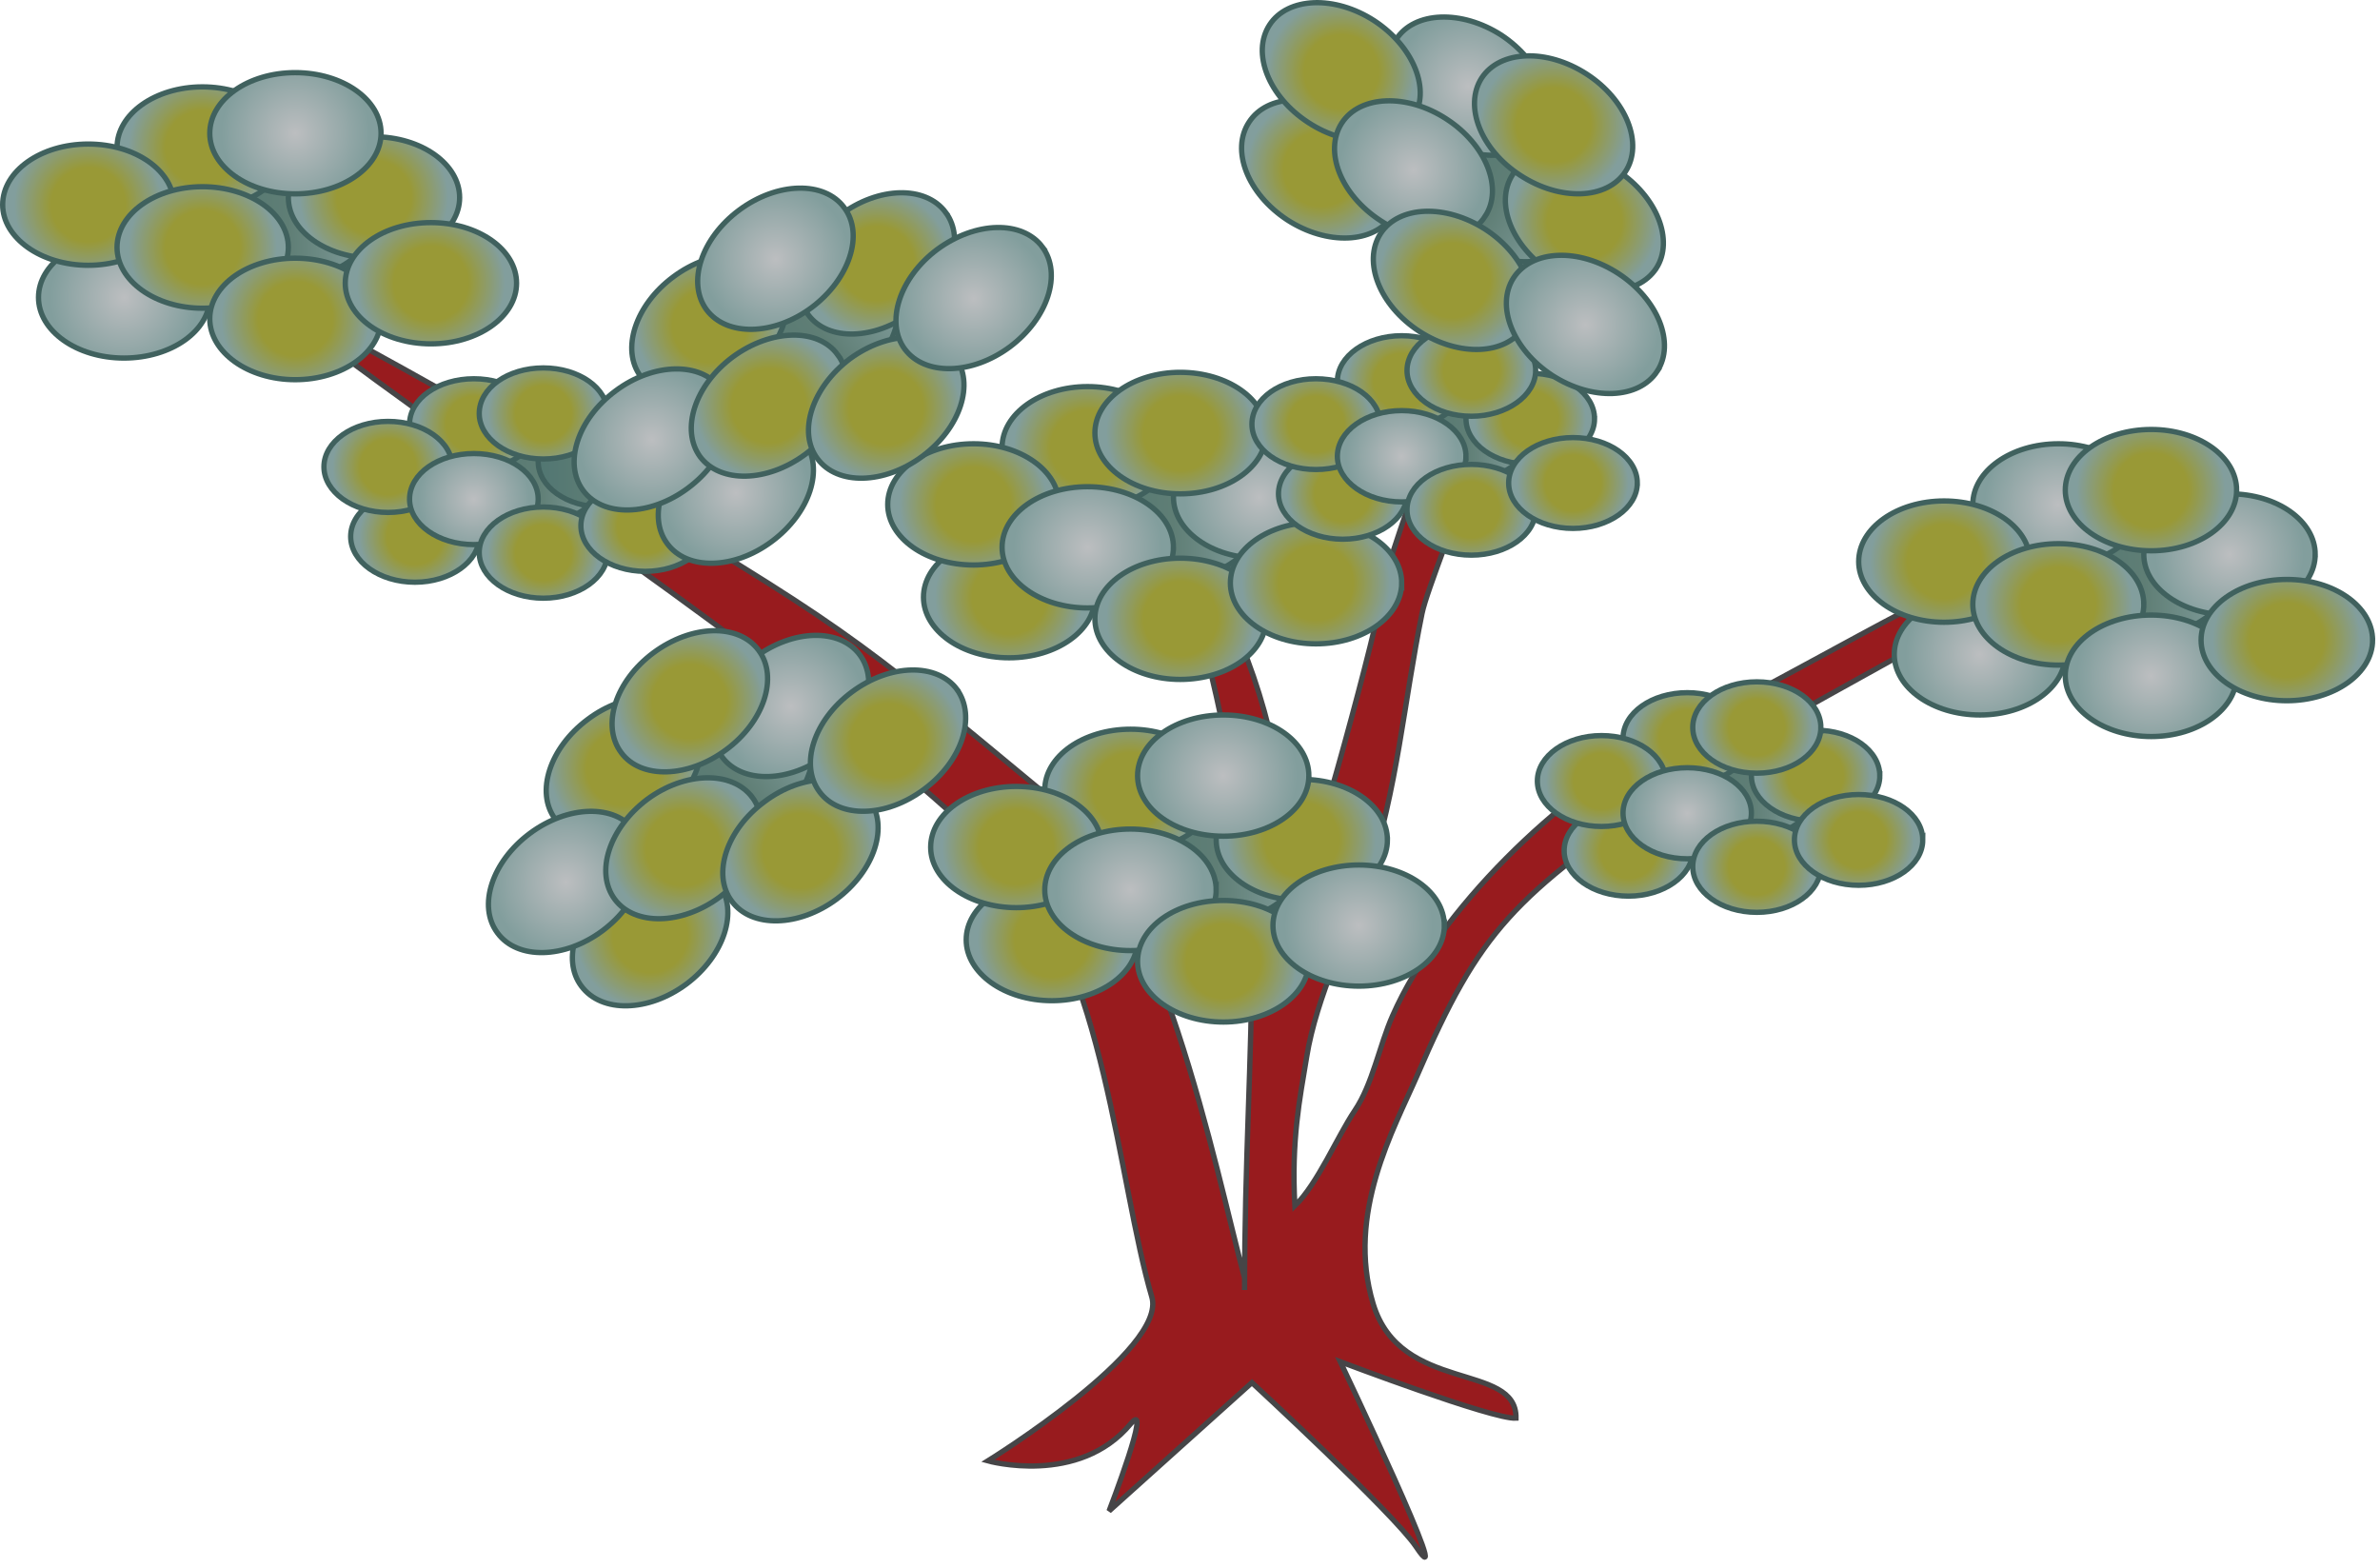 
        <svg xmlns:rdf="http://www.w3.org/1999/02/22-rdf-syntax-ns#" xmlns="http://www.w3.org/2000/svg" xmlns:cc="http://creativecommons.org/ns#" xmlns:xlink="http://www.w3.org/1999/xlink" xmlns:dc="http://purl.org/dc/elements/1.1/" x="0px" y="0px" width="501" height="330" viewBox="0 0 501 330" xml:space="preserve">
            <title>Arctostaphylos spp. (Manzanita)</title>
            <desc xmlns:ian_image_library="https://ian.umces.edu/media-library/">
                <ian_image_library:title>Arctostaphylos spp. (Manzanita)</ian_image_library:title>
                <ian_image_library:descr>Illustration of Arctostaphylos spp. (Manzanita)</ian_image_library:descr>
                <ian_image_library:scene>
                    <ian_image_library:contains>manzanita, plant, Plantae, vascular, Magnoliophyta, angiosperm, Magnoliopsida, dicot, Dilleniidae, Ericales, Ericaceae, heath, family, Arctostaphylos, sp. tree, shrub, chaparral, western, North, America, British, Columbia, Mexico</ian_image_library:contains>
                    <ian_image_library:when>2007-10-27</ian_image_library:when>
                </ian_image_library:scene>
            </desc>
            
 <defs></defs>
 <path stroke="#464547" stroke-width="1.118" d="m261.99 269.02c-6.198-23.04-17.508-81.578-41.541-101.57-42.356-35.138-42.356-35.138-96.813-67.884-3.212-1.614-62.735-36.527-65.93-35.457 57.76 43.763 113.62 78.241 154.89 118.58 19.73 19.322 22.843 66.483 29.864 90.313 3.31 11.105-34.506 34.506-34.506 34.506s19.119 5.376 30.061-7.803c4.703-5.675-4.554 18.357-4.554 18.357l30.075-27.029s29.877 27.58 34.526 34.513c9.039 13.531-15.925-38.91-15.925-38.91s32.141 12.192 36.987 11.88c.217-11.88-24.325-5.057-30.068-24.066-5.729-19.01 4.356-36.796 9.257-48.045 13.28-30.795 20.302-37.558 53.258-60.149 27.499-18.751 76.835-41.085 72.287-45.571-7.754-2.338-27.947 11.476-74.863 35.696-20.675 10.65-45.985 35.036-55.847 57.41-2.794 6.314-4.193 14.375-7.973 19.995-3.656 5.418-7.796 15.388-12.601 20.036-.762-13.878 1.026-22.517 2.487-31.358 2.06-12.75 8.836-25.983 12.968-38.122 6.097-18.085 7.53-36.793 11.316-55.229 2.005-9.872 28.049-67.541 13.742-67.999-2.222 5.118-20.872 55.799-21.755 61.797-1.496 9.913-14.26 56.517-18.8 67.989-2.032-22.367-3.928-39.063-13.124-59.836-1.094.404-5.321 2.698-6.267 3.364 8.652 34.316 10.393 55.698 10.393 65.621 0 22.992-1.55 44.585-1.55 71.499" fill="#981B1E"/>
 <linearGradient id="ian_symbols_4e4a48d51f4967242df153a82062213c" y2="121.2" gradientUnits="userSpaceOnUse" x2="469.38" y1="121.2" x1="433.31">
  <stop stop-color="#517672" offset="0"/>
  <stop stop-color="#5F7E75" offset=".5"/>
  <stop stop-color="#829E9D" offset="1"/>
 </linearGradient>
 <path stroke="#40615E" stroke-width="1.118" d="m469.38 121.2c0 7.024-8.068 12.778-18.106 12.778-9.903 0-17.964-5.753-17.964-12.778 0-7.068 8.061-12.76 17.964-12.76 10.05 0 18.11 5.69 18.11 12.76z" fill="url(#ian_symbols_4e4a48d51f4967242df153a82062213c)"/>
 <radialGradient id="ian_symbols_3bcd8b646c9f35441db4ca6e1882ef89" gradientUnits="userSpaceOnUse" cy="116.71" cx="469.32" r="15.625">
  <stop stop-color="#BCBEC0" offset="0"/>
  <stop stop-color="#829E9D" offset="1"/>
 </radialGradient>
 <path stroke="#40615E" stroke-width="1.118" d="m487.36 116.7c0 7.031-8.055 12.767-17.977 12.767-9.978 0-18.106-5.736-18.106-12.767 0-7.075 8.129-12.75 18.106-12.75 9.93 0 17.98 5.68 17.98 12.75z" fill="url(#ian_symbols_3bcd8b646c9f35441db4ca6e1882ef89)"/>
 <radialGradient id="ian_symbols_0bd16bed7b6fad8479bc5904a29833a4" gradientUnits="userSpaceOnUse" cy="106.17" cx="433.28" r="15.599">
  <stop stop-color="#BCBEC0" offset="0"/>
  <stop stop-color="#829E9D" offset="1"/>
 </radialGradient>
 <path stroke="#40615E" stroke-width="1.118" d="m451.28 106.18c0 7.024-8.048 12.75-17.964 12.75-9.983 0-18.031-5.726-18.031-12.75 0-7.028 8.048-12.768 18.031-12.768 9.91-.004 17.96 5.736 17.96 12.768z" fill="url(#ian_symbols_0bd16bed7b6fad8479bc5904a29833a4)"/>
 <radialGradient id="ian_symbols_2f9e6dec9f444f74557785b62b32cc5b" gradientUnits="userSpaceOnUse" cy="137.73" cx="416.75" r="15.608">
  <stop stop-color="#BCBEC0" offset="0"/>
  <stop stop-color="#829E9D" offset="1"/>
 </radialGradient>
 <path stroke="#40615E" stroke-width="1.118" d="m434.76 137.74c0 7.014-8.061 12.76-17.964 12.76-9.983 0-18.045-5.746-18.045-12.76 0-7.075 8.062-12.777 18.045-12.777 9.89 0 17.96 5.7 17.96 12.78z" fill="url(#ian_symbols_2f9e6dec9f444f74557785b62b32cc5b)"/>
 <radialGradient id="ian_symbols_e87b6e4636c76854a1ac1b481398ab90" gradientUnits="userSpaceOnUse" cy="118.21" cx="409.3" r="15.624">
  <stop stop-color="#999936" offset=".5"/>
  <stop stop-color="#829E9D" offset="1"/>
 </radialGradient>
 <path stroke="#40615E" stroke-width="1.118" d="m427.33 118.21c0 6.963-8.122 12.771-18.099 12.771-9.917 0-17.97-5.808-17.97-12.771 0-7.075 8.053-12.761 17.97-12.761 9.98 0 18.1 5.68 18.1 12.76z" fill="url(#ian_symbols_e87b6e4636c76854a1ac1b481398ab90)"/>
 <radialGradient id="ian_symbols_022efdc78d374c64d1d45c156d49dbb3" gradientUnits="userSpaceOnUse" cy="127.23" cx="433.28" r="15.609">
  <stop stop-color="#999936" offset=".5"/>
  <stop stop-color="#829E9D" offset="1"/>
 </radialGradient>
 <path stroke="#40615E" stroke-width="1.118" d="m451.28 127.2c0 7.031-8.048 12.805-17.964 12.805-9.983 0-18.031-5.773-18.031-12.805 0-7.085 8.048-12.76 18.031-12.76 9.91 0 17.96 5.68 17.96 12.76z" fill="url(#ian_symbols_022efdc78d374c64d1d45c156d49dbb3)"/>
 <radialGradient id="ian_symbols_9b03059643c0c684617c3bb4e4876bf4" gradientUnits="userSpaceOnUse" cy="142.26" cx="452.79" r="15.632">
  <stop stop-color="#BCBEC0" offset="0"/>
  <stop stop-color="#829E9D" offset="1"/>
 </radialGradient>
 <path stroke="#40615E" stroke-width="1.118" d="m470.82 142.23c0 7.024-8.054 12.811-17.977 12.811-9.965 0-18.093-5.787-18.093-12.811 0-7.085 8.128-12.761 18.093-12.761 9.93 0 17.98 5.68 17.98 12.76z" fill="url(#ian_symbols_9b03059643c0c684617c3bb4e4876bf4)"/>
 <radialGradient id="ian_symbols_018a4616731e9c2431f14209443dccc0" gradientUnits="userSpaceOnUse" cy="134.74" cx="481.39" r="15.634">
  <stop stop-color="#999936" offset=".5"/>
  <stop stop-color="#829E9D" offset="1"/>
 </radialGradient>
 <path stroke="#40615E" stroke-width="1.118" d="m499.44 134.74c0 7.024-8.108 12.761-18.072 12.761-9.923 0-18.031-5.736-18.031-12.761 0-7.068 8.108-12.771 18.031-12.771 9.97 0 18.07 5.71 18.07 12.77z" fill="url(#ian_symbols_018a4616731e9c2431f14209443dccc0)"/>
 <radialGradient id="ian_symbols_7a8ea4232f6bb494715bf29a45c9f17b" gradientUnits="userSpaceOnUse" cy="103.17" cx="452.79" r="15.625">
  <stop stop-color="#999936" offset=".5"/>
  <stop stop-color="#829E9D" offset="1"/>
 </radialGradient>
 <path stroke="#40615E" stroke-width="1.118" d="m470.82 103.17c0 7.024-8.054 12.771-17.977 12.771-9.965 0-18.093-5.747-18.093-12.771 0-7.072 8.128-12.767 18.093-12.767 9.93.001 17.98 5.697 17.98 12.767z" fill="url(#ian_symbols_7a8ea4232f6bb494715bf29a45c9f17b)"/>
 <linearGradient id="ian_symbols_23d74415bfd0c574d5741ad39b172a3c" y2="46.076" gradientUnits="userSpaceOnUse" x2="78.675" y1="46.076" x1="42.612">
  <stop stop-color="#517672" offset="0"/>
  <stop stop-color="#5F7E75" offset=".5"/>
  <stop stop-color="#829E9D" offset="1"/>
 </linearGradient>
 <path stroke="#40615E" stroke-width="1.118" d="m78.675 46.081c0 7.031-8.057 12.751-17.977 12.751-9.977 0-18.085-5.72-18.085-12.751 0-7.085 8.108-12.76 18.085-12.76 9.92-.001 17.977 5.675 17.977 12.76z" fill="url(#ian_symbols_23d74415bfd0c574d5741ad39b172a3c)"/>
 <radialGradient id="ian_symbols_2eb3eb822403858481ef8be2c69df119" gradientUnits="userSpaceOnUse" cy="41.564" cx="78.726" r="15.628">
  <stop stop-color="#999936" offset=".5"/>
  <stop stop-color="#829E9D" offset="1"/>
 </radialGradient>
 <path stroke="#40615E" stroke-width="1.118" d="m96.754 41.595c0 7.021-8.109 12.753-18.079 12.753-9.92 0-17.977-5.732-17.977-12.753 0-7.096 8.057-12.815 17.977-12.815 9.97 0 18.079 5.72 18.079 12.815z" fill="url(#ian_symbols_2eb3eb822403858481ef8be2c69df119)"/>
 <radialGradient id="ian_symbols_b4235c0bcddf66e4496cc336eb97c55e" gradientUnits="userSpaceOnUse" cy="31.049" cx="42.667" r="15.62">
  <stop stop-color="#999936" offset=".5"/>
  <stop stop-color="#829E9D" offset="1"/>
 </radialGradient>
 <path stroke="#40615E" stroke-width="1.118" d="m60.698 31.051c0 7.03-8.108 12.76-18.085 12.76-9.919 0-17.977-5.73-17.977-12.76 0-7.075 8.057-12.764 17.977-12.764 9.977 0 18.085 5.689 18.085 12.764z" fill="url(#ian_symbols_b4235c0bcddf66e4496cc336eb97c55e)"/>
 <radialGradient id="ian_symbols_24b0fa516893a234c58ab90f017214c9" gradientUnits="userSpaceOnUse" cy="62.615" cx="26.131" r="15.615">
  <stop stop-color="#BCBEC0" offset="0"/>
  <stop stop-color="#829E9D" offset="1"/>
 </radialGradient>
 <path stroke="#40615E" stroke-width="1.118" d="m44.158 62.61c0 7.041-8.104 12.76-18.075 12.76-9.927 0-17.98-5.719-17.98-12.76 0-7.085 8.054-12.75 17.98-12.75 9.971 0 18.075 5.665 18.075 12.75z" fill="url(#ian_symbols_24b0fa516893a234c58ab90f017214c9)"/>
 <radialGradient id="ian_symbols_397f6d923a9953a451a1a8a453743085" gradientUnits="userSpaceOnUse" cy="43.081" cx="18.587" r="15.617">
  <stop stop-color="#999936" offset=".5"/>
  <stop stop-color="#829E9D" offset="1"/>
 </radialGradient>
 <path stroke="#40615E" stroke-width="1.118" d="m36.614 43.09c0 6.967-8.058 12.751-18.028 12.751s-18.027-5.784-18.027-12.751c0-7.085 8.057-12.77 18.027-12.77s18.028 5.685 18.028 12.77z" fill="url(#ian_symbols_397f6d923a9953a451a1a8a453743085)"/>
 <radialGradient id="ian_symbols_5ba01fe9d44539b43d52a1c45241d82b" gradientUnits="userSpaceOnUse" cy="52.09" cx="42.667" r="15.631">
  <stop stop-color="#999936" offset=".5"/>
  <stop stop-color="#829E9D" offset="1"/>
 </radialGradient>
 <path stroke="#40615E" stroke-width="1.118" d="m60.698 52.076c0 7.018-8.108 12.804-18.085 12.804-9.919 0-17.977-5.787-17.977-12.804 0-7.072 8.057-12.774 17.977-12.774 9.977-.001 18.085 5.701 18.085 12.774z" fill="url(#ian_symbols_5ba01fe9d44539b43d52a1c45241d82b)"/>
 <radialGradient id="ian_symbols_c3b00f8fe60a86a459e519e078452692" gradientUnits="userSpaceOnUse" cy="67.136" cx="62.186" r="15.629">
  <stop stop-color="#999936" offset=".5"/>
  <stop stop-color="#829E9D" offset="1"/>
 </radialGradient>
 <path stroke="#40615E" stroke-width="1.118" d="m80.214 67.096c0 7.042-8.105 12.828-18.075 12.828-9.917 0-17.98-5.787-17.98-12.828 0-7.065 8.064-12.747 17.98-12.747 9.97 0 18.075 5.681 18.075 12.747z" fill="url(#ian_symbols_c3b00f8fe60a86a459e519e078452692)"/>
 <radialGradient id="ian_symbols_082e00e9eb7490a4b543a89511434f8a" gradientUnits="userSpaceOnUse" cy="59.618" cx="90.71" r="15.621">
  <stop stop-color="#999936" offset=".5"/>
  <stop stop-color="#829E9D" offset="1"/>
 </radialGradient>
 <path stroke="#40615E" stroke-width="1.118" d="m108.74 59.619c0 7.021-8.057 12.761-18.034 12.761-9.963 0-18.031-5.74-18.031-12.761 0-7.085 8.068-12.763 18.031-12.763 9.974 0 18.034 5.678 18.034 12.763z" fill="url(#ian_symbols_082e00e9eb7490a4b543a89511434f8a)"/>
 <radialGradient id="ian_symbols_db4fc6f012653904793cea4b74cde064" gradientUnits="userSpaceOnUse" cy="28.048" cx="62.186" r="15.617">
  <stop stop-color="#BCBEC0" offset="0"/>
  <stop stop-color="#829E9D" offset="1"/>
 </radialGradient>
 <path stroke="#40615E" stroke-width="1.118" d="m80.214 28.057c0 7.034-8.105 12.75-18.075 12.75-9.917 0-17.98-5.716-17.98-12.75 0-7.093 8.064-12.768 17.98-12.768 9.97 0 18.075 5.675 18.075 12.768z" fill="url(#ian_symbols_db4fc6f012653904793cea4b74cde064)"/>
 <linearGradient id="ian_symbols_3522e9c87c1a8bc47145341590788129" y2="181.29" gradientUnits="userSpaceOnUse" x2="274.03" y1="181.29" x1="237.98">
  <stop stop-color="#517672" offset="0"/>
  <stop stop-color="#5F7E75" offset=".5"/>
  <stop stop-color="#829E9D" offset="1"/>
 </linearGradient>
 <path stroke="#40615E" stroke-width="1.118" d="m274.03 181.28c0 7.042-8.061 12.771-18.024 12.771-9.929 0-18.031-5.729-18.031-12.771 0-7.014 8.102-12.75 18.031-12.75 9.96 0 18.02 5.74 18.02 12.75z" fill="url(#ian_symbols_3522e9c87c1a8bc47145341590788129)"/>
 <radialGradient id="ian_symbols_ec22a03fa7a66e2439c7ba777f361916" gradientUnits="userSpaceOnUse" cy="176.8" cx="274.03" r="15.612">
  <stop stop-color="#999936" offset=".5"/>
  <stop stop-color="#829E9D" offset="1"/>
 </radialGradient>
 <path stroke="#40615E" stroke-width="1.118" d="m292.06 176.8c0 7.035-8.061 12.75-18.024 12.75s-18.024-5.715-18.024-12.75c0-7.082 8.061-12.75 18.024-12.75s18.02 5.67 18.02 12.75z" fill="url(#ian_symbols_ec22a03fa7a66e2439c7ba777f361916)"/>
 <radialGradient id="ian_symbols_e20bf83ab39ab694750283c364ceb112" gradientUnits="userSpaceOnUse" cy="166.28" cx="237.96" r="15.636">
  <stop stop-color="#999936" offset=".5"/>
  <stop stop-color="#829E9D" offset="1"/>
 </radialGradient>
 <path stroke="#40615E" stroke-width="1.118" d="m256.01 166.26c0 7.021-8.074 12.812-18.031 12.812-9.978 0-18.052-5.791-18.052-12.812 0-7.027 8.074-12.764 18.052-12.764 9.95-.01 18.03 5.73 18.03 12.76z" fill="url(#ian_symbols_e20bf83ab39ab694750283c364ceb112)"/>
 <radialGradient id="ian_symbols_1e02266bc20fa884a976dd7c3ed594cb" gradientUnits="userSpaceOnUse" cy="197.85" cx="221.43" r="15.638">
  <stop stop-color="#999936" offset=".5"/>
  <stop stop-color="#829E9D" offset="1"/>
 </radialGradient>
 <path stroke="#40615E" stroke-width="1.118" d="m239.47 197.83c0 7.021-8.074 12.812-18.038 12.812-9.97 0-18.045-5.791-18.045-12.812 0-7.075 8.075-12.771 18.045-12.771 9.98 0 18.05 5.69 18.05 12.77z" fill="url(#ian_symbols_1e02266bc20fa884a976dd7c3ed594cb)"/>
 <radialGradient id="ian_symbols_84c4cf2500c8bfb40d23645248716625" gradientUnits="userSpaceOnUse" cy="178.3" cx="213.94" r="15.618">
  <stop stop-color="#999936" offset=".5"/>
  <stop stop-color="#829E9D" offset="1"/>
 </radialGradient>
 <path stroke="#40615E" stroke-width="1.118" d="m231.97 178.35c0 6.973-8.102 12.709-18.024 12.709-9.963 0-18.038-5.736-18.038-12.709 0-7.137 8.075-12.805 18.038-12.805 9.91 0 18.02 5.67 18.02 12.81z" fill="url(#ian_symbols_84c4cf2500c8bfb40d23645248716625)"/>
 <radialGradient id="ian_symbols_c78f591a2f535b549537efadbd2a3784" gradientUnits="userSpaceOnUse" cy="187.31" cx="237.96" r="15.64">
  <stop stop-color="#BCBEC0" offset="0"/>
  <stop stop-color="#829E9D" offset="1"/>
 </radialGradient>
 <path stroke="#40615E" stroke-width="1.118" d="m256.01 187.33c0 7.015-8.074 12.771-18.031 12.771-9.978 0-18.052-5.757-18.052-12.771 0-7.116 8.074-12.818 18.052-12.818 9.95.01 18.03 5.71 18.03 12.82z" fill="url(#ian_symbols_c78f591a2f535b549537efadbd2a3784)"/>
 <radialGradient id="ian_symbols_7c276ce143b7f334054a34d09af3aeef" gradientUnits="userSpaceOnUse" cy="202.34" cx="257.5" r="15.631">
  <stop stop-color="#999936" offset=".5"/>
  <stop stop-color="#829E9D" offset="1"/>
 </radialGradient>
 <path stroke="#40615E" stroke-width="1.118" d="m275.52 202.37c0 6.967-8.054 12.764-17.977 12.764-10.018 0-18.079-5.797-18.079-12.764 0-7.13 8.061-12.825 18.079-12.825 9.93.01 17.98 5.7 17.98 12.83z" fill="url(#ian_symbols_7c276ce143b7f334054a34d09af3aeef)"/>
 <radialGradient id="ian_symbols_b68c3778433783c479f26d8c07e07724" gradientUnits="userSpaceOnUse" cy="194.83" cx="286.01" r="15.621">
  <stop stop-color="#BCBEC0" offset="0"/>
  <stop stop-color="#829E9D" offset="1"/>
 </radialGradient>
 <path stroke="#40615E" stroke-width="1.118" d="m304.04 194.83c0 7.034-8.061 12.75-17.983 12.75-9.964 0-18.093-5.716-18.093-12.75 0-7.082 8.129-12.757 18.093-12.757 9.92 0 17.98 5.68 17.98 12.76z" fill="url(#ian_symbols_b68c3778433783c479f26d8c07e07724)"/>
 <radialGradient id="ian_symbols_9b25676b4286d8842d132313c8ad8346" gradientUnits="userSpaceOnUse" cy="163.26" cx="257.5" r="15.617">
  <stop stop-color="#BCBEC0" offset="0"/>
  <stop stop-color="#829E9D" offset="1"/>
 </radialGradient>
 <path stroke="#40615E" stroke-width="1.118" d="m275.52 163.3c0 6.994-8.054 12.716-17.977 12.716-10.018 0-18.079-5.723-18.079-12.716 0-7.116 8.061-12.801 18.079-12.801 9.93 0 17.98 5.68 17.98 12.8z" fill="url(#ian_symbols_9b25676b4286d8842d132313c8ad8346)"/>
 <linearGradient id="ian_symbols_f40ef10c7cafbd2405d62e8935ddb8f7" y2="139.52" gradientUnits="userSpaceOnUse" x2="54.347" gradientTransform="matrix(.803 -.596 .596 .803 42.358 72.666)" y1="139.52" x1="18.304">
  <stop stop-color="#517672" offset="0"/>
  <stop stop-color="#5F7E75" offset=".5"/>
  <stop stop-color="#829E9D" offset="1"/>
 </linearGradient>
 <path stroke="#40615E" stroke-width="1.118" d="m169.2 152.26c4.234 5.631 1.183 15.038-6.823 20.964-8.061 5.961-17.868 6.158-22.109.53-4.234-5.75-1.142-15.095 6.857-21.035 8.02-5.94 17.94-6.15 22.07-.46z" fill="url(#ian_symbols_f40ef10c7cafbd2405d62e8935ddb8f7)"/>
 <radialGradient id="ian_symbols_0a3a657033760bc44d5d5220bd466c42" gradientUnits="userSpaceOnUse" cy="135.01" cx="54.364" gradientTransform="matrix(.803 -.596 .596 .803 42.358 72.666)" r="15.621">
  <stop stop-color="#BCBEC0" offset="0"/>
  <stop stop-color="#829E9D" offset="1"/>
 </radialGradient>
 <path stroke="#40615E" stroke-width="1.118" d="m180.99 137.84c4.213 5.682 1.128 15.098-6.831 20.984-8.013 5.987-17.881 6.198-22.116.564-4.173-5.682-1.135-15.088 6.919-21.032 7.95-5.93 17.83-6.19 22.03-.51z" fill="url(#ian_symbols_0a3a657033760bc44d5d5220bd466c42)"/>
 <radialGradient id="ian_symbols_90ac458cb7e22624a9ad3da0d21ee29f" gradientUnits="userSpaceOnUse" cy="124.51" cx="18.322" gradientTransform="matrix(.803 -.596 .596 .803 42.358 72.666)" r="15.601">
  <stop stop-color="#999936" offset=".5"/>
  <stop stop-color="#829E9D" offset="1"/>
 </radialGradient>
 <path stroke="#40615E" stroke-width="1.118" d="m145.74 150.91c4.234 5.682 1.189 15.041-6.823 21.028-7.952 5.94-17.872 6.151-22.055.455-4.19-5.614-1.155-15.02 6.868-20.974 7.96-5.99 17.87-6.15 22.01-.52z" fill="url(#ian_symbols_90ac458cb7e22624a9ad3da0d21ee29f)"/>
 <radialGradient id="ian_symbols_368d597dcc042c24b553b0014dd7df74" gradientUnits="userSpaceOnUse" cy="156.07" cx="1.815" gradientTransform="matrix(.803 -.596 .596 .803 42.358 72.666)" r="15.631">
  <stop stop-color="#999936" offset=".5"/>
  <stop stop-color="#829E9D" offset="1"/>
 </radialGradient>
 <path stroke="#40615E" stroke-width="1.118" d="m151.31 186.03c4.241 5.702 1.142 15.143-6.803 21.097-8.013 5.94-17.886 6.157-22.119.455-4.234-5.613-1.135-15.014 6.868-20.974 8-5.94 17.86-6.18 22.05-.58z" fill="url(#ian_symbols_368d597dcc042c24b553b0014dd7df74)"/>
 <radialGradient id="ian_symbols_1ea64ed3696239c49158b5a5a548cb9a" gradientUnits="userSpaceOnUse" cy="136.52" cx="-5.715" gradientTransform="matrix(.803 -.596 .596 .803 42.358 72.666)" r="15.615">
  <stop stop-color="#BCBEC0" offset="0"/>
  <stop stop-color="#829E9D" offset="1"/>
 </radialGradient>
 <path stroke="#40615E" stroke-width="1.118" d="m133.66 174.94c4.234 5.634 1.121 15.034-6.828 20.975-8 5.953-17.922 6.157-22.105.469-4.255-5.683-1.146-15.041 6.817-20.961 8.05-5.97 17.92-6.23 22.12-.49z" fill="url(#ian_symbols_1ea64ed3696239c49158b5a5a548cb9a)"/>
 <radialGradient id="ian_symbols_5f449cb15f8fcb14e57c959748a8b1f3" gradientUnits="userSpaceOnUse" cy="145.53" cx="18.337" gradientTransform="matrix(.803 -.596 .596 .803 42.358 72.666)" r="15.631">
  <stop stop-color="#999936" offset=".5"/>
  <stop stop-color="#829E9D" offset="1"/>
 </radialGradient>
 <path stroke="#40615E" stroke-width="1.118" d="m158.35 167.81c4.193 5.621 1.134 15.02-6.878 21.035-8 5.88-17.869 6.076-22.055.456-4.231-5.682-1.142-15.034 6.817-21.036 7.95-5.88 17.87-6.08 22.11-.45z" fill="url(#ian_symbols_5f449cb15f8fcb14e57c959748a8b1f3)"/>
 <radialGradient id="ian_symbols_1b8f46a5d51f5a041571b1572e02ab67" gradientUnits="userSpaceOnUse" cy="160.6" cx="37.864" gradientTransform="matrix(.803 -.596 .596 .803 42.358 72.666)" r="15.609">
  <stop stop-color="#999936" offset=".5"/>
  <stop stop-color="#829E9D" offset="1"/>
 </radialGradient>
 <path stroke="#40615E" stroke-width="1.118" d="m182.93 168.17c4.248 5.688 1.203 15.095-6.81 21.083-7.966 5.899-17.882 6.158-22.075.455-4.234-5.627-1.135-15.074 6.891-20.96 7.95-5.99 17.87-6.15 22-.57z" fill="url(#ian_symbols_1b8f46a5d51f5a041571b1572e02ab67)"/>
 <radialGradient id="ian_symbols_8e5ce4019ae811a415bb770b5f605b98" gradientUnits="userSpaceOnUse" cy="153.03" cx="66.451" gradientTransform="matrix(.803 -.596 .596 .803 42.358 72.666)" r="15.62">
  <stop stop-color="#999936" offset=".5"/>
  <stop stop-color="#829E9D" offset="1"/>
 </radialGradient>
 <path stroke="#40615E" stroke-width="1.118" d="m201.44 145.11c4.125 5.703 1.121 15.102-6.926 21.036-7.959 5.954-17.834 6.205-22.007.516-4.241-5.675-1.189-15.088 6.824-21.008 8.01-5.96 17.88-6.17 22.12-.55z" fill="url(#ian_symbols_8e5ce4019ae811a415bb770b5f605b98)"/>
 <radialGradient id="ian_symbols_18ed106d4e00b834e1c071c192debaaf" gradientUnits="userSpaceOnUse" cy="121.49" cx="37.856" gradientTransform="matrix(.803 -.596 .596 .803 42.358 72.666)" r="15.619">
  <stop stop-color="#999936" offset=".5"/>
  <stop stop-color="#829E9D" offset="1"/>
 </radialGradient>
 <path stroke="#40615E" stroke-width="1.118" d="m159.68 136.86c4.248 5.641 1.148 15.099-6.858 20.981-8.013 5.947-17.936 6.212-22.068.564-4.241-5.682-1.183-15.082 6.831-21.022 8.06-5.94 17.86-6.2 22.1-.52z" fill="url(#ian_symbols_18ed106d4e00b834e1c071c192debaaf)"/>
 <linearGradient id="ian_symbols_2af14226c650d6b4511305d17d0d1d43" y2="109.19" gradientUnits="userSpaceOnUse" x2="264.98" y1="109.19" x1="228.94">
  <stop stop-color="#517672" offset="0"/>
  <stop stop-color="#5F7E75" offset=".5"/>
  <stop stop-color="#829E9D" offset="1"/>
 </linearGradient>
 <path stroke="#40615E" stroke-width="1.118" d="m264.98 109.17c0 7.014-8.061 12.801-17.97 12.801-9.977 0-18.079-5.787-18.079-12.801 0-7.034 8.102-12.774 18.079-12.774 9.91.003 17.97 5.744 17.97 12.774z" fill="url(#ian_symbols_2af14226c650d6b4511305d17d0d1d43)"/>
 <radialGradient id="ian_symbols_8ecd8b9cd60f5c14f9e1925503e16769" gradientUnits="userSpaceOnUse" cy="104.7" cx="265.04" r="15.629">
  <stop stop-color="#BCBEC0" offset="0"/>
  <stop stop-color="#829E9D" offset="1"/>
 </radialGradient>
 <path stroke="#40615E" stroke-width="1.118" d="m283.06 104.67c0 7.024-8.048 12.821-18.072 12.821-9.916 0-17.97-5.797-17.97-12.821 0-7.072 8.054-12.771 17.97-12.771 10.02 0 18.07 5.7 18.07 12.771z" fill="url(#ian_symbols_8ecd8b9cd60f5c14f9e1925503e16769)"/>
 <radialGradient id="ian_symbols_1dab8537fea889a4a9d5d46ae9acd41b" gradientUnits="userSpaceOnUse" cy="94.156" cx="228.98" r="15.63">
  <stop stop-color="#999936" offset=".5"/>
  <stop stop-color="#829E9D" offset="1"/>
 </radialGradient>
 <path stroke="#40615E" stroke-width="1.118" d="m247.01 94.183c0 6.984-8.122 12.754-18.079 12.754-9.923 0-17.99-5.771-17.99-12.754 0-7.084 8.067-12.808 17.99-12.808 9.96-.003 18.08 5.72 18.08 12.805z" fill="url(#ian_symbols_1dab8537fea889a4a9d5d46ae9acd41b)"/>
 <radialGradient id="ian_symbols_9f706669e7cc42943d7f21407887b94e" gradientUnits="userSpaceOnUse" cy="125.7" cx="212.44" r="15.626">
  <stop stop-color="#999936" offset=".5"/>
  <stop stop-color="#829E9D" offset="1"/>
 </radialGradient>
 <path stroke="#40615E" stroke-width="1.118" d="m230.48 125.71c0 7.024-8.081 12.753-18.059 12.753-9.957 0-18.024-5.729-18.024-12.753 0-7.092 8.067-12.768 18.024-12.768 9.98 0 18.06 5.67 18.06 12.77z" fill="url(#ian_symbols_9f706669e7cc42943d7f21407887b94e)"/>
 <radialGradient id="ian_symbols_d047aba3a6bd7474c5c42fcc6ad3e6f4" gradientUnits="userSpaceOnUse" cy="106.17" cx="204.9" r="15.619">
  <stop stop-color="#999936" offset=".5"/>
  <stop stop-color="#829E9D" offset="1"/>
 </radialGradient>
 <path stroke="#40615E" stroke-width="1.118" d="m222.93 106.18c0 7.024-8.067 12.75-17.99 12.75-10.004 0-18.072-5.726-18.072-12.75 0-7.028 8.067-12.768 18.072-12.768 9.92-.004 17.99 5.736 17.99 12.768z" fill="url(#ian_symbols_d047aba3a6bd7474c5c42fcc6ad3e6f4)"/>
 <radialGradient id="ian_symbols_edd9b179c287edb4bd14765dc4f6a3a6" gradientUnits="userSpaceOnUse" cy="115.22" cx="228.98" r="15.622">
  <stop stop-color="#BCBEC0" offset="0"/>
  <stop stop-color="#829E9D" offset="1"/>
 </radialGradient>
 <path stroke="#40615E" stroke-width="1.118" d="m247.01 115.2c0 7.034-8.122 12.771-18.079 12.771-9.923 0-17.99-5.736-17.99-12.771 0-7.076 8.067-12.75 17.99-12.75 9.96.01 18.08 5.68 18.08 12.75z" fill="url(#ian_symbols_edd9b179c287edb4bd14765dc4f6a3a6)"/>
 <radialGradient id="ian_symbols_2317544181d0bfa40973510538e7007a" gradientUnits="userSpaceOnUse" cy="130.25" cx="248.51" r="15.616">
  <stop stop-color="#999936" offset=".5"/>
  <stop stop-color="#829E9D" offset="1"/>
 </radialGradient>
 <path stroke="#40615E" stroke-width="1.118" d="m266.53 130.24c0 7.041-8.061 12.777-18.086 12.777-9.902 0-17.963-5.736-17.963-12.777 0-7.062 8.061-12.744 17.963-12.744 10.03-.01 18.09 5.67 18.09 12.74z" fill="url(#ian_symbols_2317544181d0bfa40973510538e7007a)"/>
 <radialGradient id="ian_symbols_44a91191ecaed164f1c682a81beaecf3" gradientUnits="userSpaceOnUse" cy="122.73" cx="277.03" r="15.632">
  <stop stop-color="#999936" offset=".5"/>
  <stop stop-color="#829E9D" offset="1"/>
 </radialGradient>
 <path stroke="#40615E" stroke-width="1.118" d="m295.06 122.72c0 7.018-8.074 12.805-18.058 12.805-9.95 0-18.004-5.787-18.004-12.805 0-7.102 8.054-12.777 18.004-12.777 9.99 0 18.06 5.68 18.06 12.78z" fill="url(#ian_symbols_44a91191ecaed164f1c682a81beaecf3)"/>
 <radialGradient id="ian_symbols_e9c49ef3869f6c140dc68f70227990d4" gradientUnits="userSpaceOnUse" cy="91.164" cx="248.51" r="15.628">
  <stop stop-color="#999936" offset=".5"/>
  <stop stop-color="#829E9D" offset="1"/>
 </radialGradient>
 <path stroke="#40615E" stroke-width="1.118" d="m266.53 91.135c0 7.027-8.061 12.818-18.086 12.818-9.902 0-17.963-5.791-17.963-12.818 0-7.028 8.061-12.761 17.963-12.761 10.03.004 18.09 5.736 18.09 12.764z" fill="url(#ian_symbols_e9c49ef3869f6c140dc68f70227990d4)"/>
 <linearGradient id="ian_symbols_d2ec3f0df2efeb34a12bb5db31a6f396" y2="100.56" gradientUnits="userSpaceOnUse" x2="126.78" y1="100.56" x1="99.757">
  <stop stop-color="#517672" offset="0"/>
  <stop stop-color="#5F7E75" offset=".5"/>
  <stop stop-color="#829E9D" offset="1"/>
 </linearGradient>
 <path stroke="#40615E" stroke-width="1.118" d="m126.78 100.54c0 5.274-6.049 9.61-13.491 9.61-7.493 0-13.528-4.336-13.528-9.61 0-5.329 6.036-9.553 13.528-9.553 7.44-.005 13.49 4.219 13.49 9.553z" fill="url(#ian_symbols_d2ec3f0df2efeb34a12bb5db31a6f396)"/>
 <linearGradient id="ian_symbols_0a068bbc623a0f94d5609c9f3351700d" y2="97.168" gradientUnits="userSpaceOnUse" x2="140.31" y1="97.168" x1="113.29">
  <stop stop-color="#517672" offset="0"/>
  <stop stop-color="#5F7E75" offset=".5"/>
  <stop stop-color="#829E9D" offset="1"/>
 </linearGradient>
 <path stroke="#40615E" stroke-width="1.118" d="m140.31 97.174c0 5.281-6.042 9.545-13.532 9.545s-13.491-4.265-13.491-9.545c0-5.329 6.001-9.556 13.491-9.556s13.53 4.226 13.53 9.555z" fill="url(#ian_symbols_0a068bbc623a0f94d5609c9f3351700d)"/>
 <radialGradient id="ian_symbols_face183031aad4d4154aa950778c7909" gradientUnits="userSpaceOnUse" cy="89.28" cx="99.747" r="11.716">
  <stop stop-color="#999936" offset=".5"/>
  <stop stop-color="#829E9D" offset="1"/>
 </radialGradient>
 <path stroke="#40615E" stroke-width="1.118" d="m113.29 89.28c0 5.271-6.092 9.552-13.528 9.552-7.486 0-13.549-4.282-13.549-9.552 0-5.326 6.063-9.553 13.549-9.553 7.428 0 13.528 4.227 13.528 9.553z" fill="url(#ian_symbols_face183031aad4d4154aa950778c7909)"/>
 <radialGradient id="ian_symbols_ce4c013561dfa6c48dead13a993acae2" gradientUnits="userSpaceOnUse" cy="112.94" cx="87.351" r="11.736">
  <stop stop-color="#999936" offset=".5"/>
  <stop stop-color="#829E9D" offset="1"/>
 </radialGradient>
 <path stroke="#40615E" stroke-width="1.118" d="m100.88 112.94c0 5.271-6.08 9.614-13.525 9.614-7.486 0-13.539-4.343-13.539-9.614 0-5.318 6.053-9.606 13.539-9.606 7.448 0 13.525 4.29 13.525 9.61z" fill="url(#ian_symbols_ce4c013561dfa6c48dead13a993acae2)"/>
 <radialGradient id="ian_symbols_403852b29e4eaea45181aecd6e1bdcaf" gradientUnits="userSpaceOnUse" cy="98.285" cx="81.696" r="11.711">
  <stop stop-color="#999936" offset=".5"/>
  <stop stop-color="#829E9D" offset="1"/>
 </radialGradient>
 <path stroke="#40615E" stroke-width="1.118" d="m95.204 98.265c0 5.257-6.032 9.604-13.525 9.604-7.445 0-13.49-4.347-13.49-9.604 0-5.274 6.045-9.563 13.49-9.563 7.493-.001 13.525 4.288 13.525 9.562z" fill="url(#ian_symbols_403852b29e4eaea45181aecd6e1bdcaf)"/>
 <radialGradient id="ian_symbols_932a1d41aa262424bd96fcbfc811e5f4" gradientUnits="userSpaceOnUse" cy="105.05" cx="99.747" r="11.729">
  <stop stop-color="#BCBEC0" offset="0"/>
  <stop stop-color="#829E9D" offset="1"/>
 </radialGradient>
 <path stroke="#40615E" stroke-width="1.118" d="m113.29 105.07c0 5.274-6.092 9.566-13.528 9.566-7.486 0-13.549-4.292-13.549-9.566 0-5.366 6.063-9.6 13.549-9.6 7.428.001 13.528 4.236 13.528 9.6z" fill="url(#ian_symbols_932a1d41aa262424bd96fcbfc811e5f4)"/>
 <radialGradient id="ian_symbols_ae18466d95d24844fdab350a7c95624a" gradientUnits="userSpaceOnUse" cy="116.32" cx="114.4" r="11.721">
  <stop stop-color="#999936" offset=".5"/>
  <stop stop-color="#829E9D" offset="1"/>
 </radialGradient>
 <path stroke="#40615E" stroke-width="1.118" d="m127.91 116.3c0 5.257-6.049 9.617-13.539 9.617-7.487 0-13.491-4.36-13.491-9.617 0-5.264 6.004-9.58 13.491-9.58 7.49 0 13.54 4.32 13.54 9.58z" fill="url(#ian_symbols_ae18466d95d24844fdab350a7c95624a)"/>
 <radialGradient id="ian_symbols_bdf2f66de7ea0b646162a8d8b4104beb" gradientUnits="userSpaceOnUse" cy="110.69" cx="135.82" r="11.726">
  <stop stop-color="#999936" offset=".5"/>
  <stop stop-color="#829E9D" offset="1"/>
 </radialGradient>
 <path stroke="#40615E" stroke-width="1.118" d="m149.36 110.66c0 5.281-6.097 9.607-13.54 9.607-7.489 0-13.539-4.326-13.539-9.607 0-5.274 6.049-9.545 13.539-9.545 7.44 0 13.54 4.27 13.54 9.54z" fill="url(#ian_symbols_bdf2f66de7ea0b646162a8d8b4104beb)"/>
 <radialGradient id="ian_symbols_6f6d7ea8a672825459d4ca758c5bdce6" gradientUnits="userSpaceOnUse" cy="87.03" cx="114.4" r="11.715">
  <stop stop-color="#999936" offset=".5"/>
  <stop stop-color="#829E9D" offset="1"/>
 </radialGradient>
 <path stroke="#40615E" stroke-width="1.118" d="m127.91 87.04c0 5.229-6.049 9.573-13.539 9.573-7.487 0-13.491-4.343-13.491-9.573 0-5.359 6.004-9.593 13.491-9.593 7.49 0 13.54 4.234 13.54 9.593z" fill="url(#ian_symbols_6f6d7ea8a672825459d4ca758c5bdce6)"/>
 <linearGradient id="ian_symbols_07cc22c01f2aad147dc1471f5bbb276f" y2="166.64" gradientUnits="userSpaceOnUse" x2="382.22" y1="166.64" x1="355.19">
  <stop stop-color="#517672" offset="0"/>
  <stop stop-color="#5F7E75" offset=".5"/>
  <stop stop-color="#829E9D" offset="1"/>
 </linearGradient>
 <path stroke="#40615E" stroke-width="1.118" d="m382.22 166.66c0 5.274-6.063 9.556-13.552 9.556-7.478 0-13.479-4.282-13.479-9.556 0-5.321 6.001-9.604 13.479-9.604 7.49 0 13.55 4.28 13.55 9.6z" fill="url(#ian_symbols_07cc22c01f2aad147dc1471f5bbb276f)"/>
 <radialGradient id="ian_symbols_930cb8bb08f29e34e12b9c3a84c108a8" gradientUnits="userSpaceOnUse" cy="163.29" cx="382.19" r="11.717">
  <stop stop-color="#999936" offset=".5"/>
  <stop stop-color="#829E9D" offset="1"/>
 </radialGradient>
 <path stroke="#40615E" stroke-width="1.118" d="m395.71 163.3c0 5.233-5.995 9.57-13.484 9.57-7.496 0-13.552-4.336-13.552-9.57 0-5.362 6.056-9.597 13.552-9.597 7.48 0 13.48 4.24 13.48 9.6z" fill="url(#ian_symbols_930cb8bb08f29e34e12b9c3a84c108a8)"/>
 <radialGradient id="ian_symbols_1c7cc0f94fa88b14fdeeee878895eccc" gradientUnits="userSpaceOnUse" cy="155.39" cx="355.16" r="11.71">
  <stop stop-color="#999936" offset=".5"/>
  <stop stop-color="#829E9D" offset="1"/>
 </radialGradient>
 <path stroke="#40615E" stroke-width="1.118" d="m368.67 155.41c0 5.274-6.029 9.556-13.479 9.556-7.482 0-13.538-4.282-13.538-9.556 0-5.322 6.056-9.604 13.538-9.604 7.45 0 13.48 4.28 13.48 9.6z" fill="url(#ian_symbols_1c7cc0f94fa88b14fdeeee878895eccc)"/>
 <radialGradient id="ian_symbols_d5152e27bcf871d4490bb0aa705f3841" gradientUnits="userSpaceOnUse" cy="179.04" cx="342.79" r="11.728">
  <stop stop-color="#999936" offset=".5"/>
  <stop stop-color="#829E9D" offset="1"/>
 </radialGradient>
 <path stroke="#40615E" stroke-width="1.118" d="m356.33 179.07c0 5.22-6.089 9.563-13.531 9.563-7.49 0-13.538-4.343-13.538-9.563 0-5.315 6.048-9.61 13.538-9.61 7.44 0 13.53 4.29 13.53 9.61z" fill="url(#ian_symbols_d5152e27bcf871d4490bb0aa705f3841)"/>
 <radialGradient id="ian_symbols_ba1073be5a549564d5ffb46235b4b5ff" gradientUnits="userSpaceOnUse" cy="164.4" cx="337.14" r="11.708">
  <stop stop-color="#999936" offset=".5"/>
  <stop stop-color="#829E9D" offset="1"/>
 </radialGradient>
 <path stroke="#40615E" stroke-width="1.118" d="m350.65 164.4c0 5.268-6.048 9.57-13.531 9.57-7.456 0-13.498-4.302-13.498-9.57 0-5.267 6.042-9.563 13.498-9.563 7.49-.01 13.53 4.29 13.53 9.56z" fill="url(#ian_symbols_ba1073be5a549564d5ffb46235b4b5ff)"/>
 <radialGradient id="ian_symbols_cfde1c8f32de69745592c51196a7190e" gradientUnits="userSpaceOnUse" cy="171.19" cx="355.16" r="11.712">
  <stop stop-color="#BCBEC0" offset="0"/>
  <stop stop-color="#829E9D" offset="1"/>
 </radialGradient>
 <path stroke="#40615E" stroke-width="1.118" d="m368.67 171.15c0 5.274-6.029 9.624-13.479 9.624-7.482 0-13.538-4.35-13.538-9.624 0-5.315 6.056-9.549 13.538-9.549 7.45 0 13.48 4.24 13.48 9.55z" fill="url(#ian_symbols_cfde1c8f32de69745592c51196a7190e)"/>
 <radialGradient id="ian_symbols_f0fa90e1dd2593c469bbe1e1920bc9d8" gradientUnits="userSpaceOnUse" cy="182.46" cx="369.81" r="11.7">
  <stop stop-color="#999936" offset=".5"/>
  <stop stop-color="#829E9D" offset="1"/>
 </radialGradient>
 <path stroke="#40615E" stroke-width="1.118" d="m383.3 182.43c0 5.26-5.987 9.617-13.477 9.617-7.497 0-13.492-4.356-13.492-9.617 0-5.315 5.995-9.563 13.492-9.563 7.49 0 13.48 4.25 13.48 9.56z" fill="url(#ian_symbols_f0fa90e1dd2593c469bbe1e1920bc9d8)"/>
 <radialGradient id="ian_symbols_3d365f49f673dd84e983f5f4694eccd6" gradientUnits="userSpaceOnUse" cy="176.79" cx="391.24" r="11.699">
  <stop stop-color="#999936" offset=".5"/>
  <stop stop-color="#829E9D" offset="1"/>
 </radialGradient>
 <path stroke="#40615E" stroke-width="1.118" d="m404.75 176.8c0 5.274-6.049 9.549-13.483 9.549-7.497 0-13.533-4.275-13.533-9.549 0-5.322 6.036-9.556 13.533-9.556 7.43 0 13.48 4.24 13.48 9.56z" fill="url(#ian_symbols_3d365f49f673dd84e983f5f4694eccd6)"/>
 <radialGradient id="ian_symbols_815d8a4d33bb0444b99da976a6dad563" gradientUnits="userSpaceOnUse" cy="153.13" cx="369.81" r="11.711">
  <stop stop-color="#999936" offset=".5"/>
  <stop stop-color="#829E9D" offset="1"/>
 </radialGradient>
 <path stroke="#40615E" stroke-width="1.118" d="m383.3 153.13c0 5.274-5.987 9.624-13.477 9.624-7.497 0-13.492-4.35-13.492-9.624 0-5.315 5.995-9.607 13.492-9.607 7.49 0 13.48 4.29 13.48 9.61z" fill="url(#ian_symbols_815d8a4d33bb0444b99da976a6dad563)"/>
 <linearGradient id="ian_symbols_810a888529c4e734b967568d81a52ca7" y2="91.522" gradientUnits="userSpaceOnUse" x2="322.14" y1="91.522" x1="295.07">
  <stop stop-color="#517672" offset="0"/>
  <stop stop-color="#5F7E75" offset=".5"/>
  <stop stop-color="#829E9D" offset="1"/>
 </linearGradient>
 <path stroke="#40615E" stroke-width="1.118" d="m322.14 91.549c0 5.261-6.109 9.566-13.545 9.566-7.429 0-13.525-4.306-13.525-9.566 0-5.314 6.097-9.62 13.525-9.62 7.43-.005 13.54 4.301 13.54 9.615z" fill="url(#ian_symbols_810a888529c4e734b967568d81a52ca7)"/>
 <radialGradient id="ian_symbols_fdd9ff0d107a1ef409d034b51a0b5dcf" gradientUnits="userSpaceOnUse" cy="88.162" cx="322.13" r="11.73">
  <stop stop-color="#999936" offset=".5"/>
  <stop stop-color="#829E9D" offset="1"/>
 </radialGradient>
 <path stroke="#40615E" stroke-width="1.118" d="m335.66 88.131c0 5.277-6.089 9.621-13.525 9.621-7.496 0-13.545-4.343-13.545-9.621 0-5.315 6.049-9.559 13.545-9.559 7.43 0 13.52 4.243 13.52 9.559z" fill="url(#ian_symbols_fdd9ff0d107a1ef409d034b51a0b5dcf)"/>
 <radialGradient id="ian_symbols_3f75ec658ffe1754b57b384e3277fcb6" gradientUnits="userSpaceOnUse" cy="80.25" cx="295.06" r="11.727">
  <stop stop-color="#999936" offset=".5"/>
  <stop stop-color="#829E9D" offset="1"/>
 </radialGradient>
 <path stroke="#40615E" stroke-width="1.118" d="m308.59 80.271c0 5.234-6.097 9.563-13.525 9.563-7.455 0-13.545-4.329-13.545-9.563 0-5.314 6.09-9.604 13.545-9.604 7.43 0 13.53 4.289 13.53 9.604z" fill="url(#ian_symbols_3f75ec658ffe1754b57b384e3277fcb6)"/>
 <radialGradient id="ian_symbols_6bf574a07c0e9284b5a53ded1f25141d" gradientUnits="userSpaceOnUse" cy="103.92" cx="282.66" r="11.724">
  <stop stop-color="#999936" offset=".5"/>
  <stop stop-color="#829E9D" offset="1"/>
 </radialGradient>
 <path stroke="#40615E" stroke-width="1.118" d="m296.19 103.95c0 5.22-6.076 9.553-13.539 9.553-7.429 0-13.525-4.333-13.525-9.553 0-5.332 6.097-9.61 13.525-9.61 7.47.003 13.55 4.281 13.55 9.61z" fill="url(#ian_symbols_6bf574a07c0e9284b5a53ded1f25141d)"/>
 <radialGradient id="ian_symbols_c5b757844fc3b2d4893448993277451c" gradientUnits="userSpaceOnUse" cy="89.28" cx="277.06" r="11.704">
  <stop stop-color="#999936" offset=".5"/>
  <stop stop-color="#829E9D" offset="1"/>
 </radialGradient>
 <path stroke="#40615E" stroke-width="1.118" d="m290.57 89.28c0 5.271-6.049 9.552-13.565 9.552-7.49 0-13.471-4.282-13.471-9.552 0-5.326 5.98-9.553 13.471-9.553 7.52 0 13.57 4.227 13.57 9.553z" fill="url(#ian_symbols_c5b757844fc3b2d4893448993277451c)"/>
 <radialGradient id="ian_symbols_493b5afe6cb78ff4b11a4d567be86a94" gradientUnits="userSpaceOnUse" cy="96.042" cx="295.06" r="11.738">
  <stop stop-color="#BCBEC0" offset="0"/>
  <stop stop-color="#829E9D" offset="1"/>
 </radialGradient>
 <path stroke="#40615E" stroke-width="1.118" d="m308.59 96.049c0 5.257-6.097 9.604-13.525 9.604-7.455 0-13.545-4.346-13.545-9.604 0-5.329 6.09-9.617 13.545-9.617 7.43.003 13.53 4.291 13.53 9.62z" fill="url(#ian_symbols_493b5afe6cb78ff4b11a4d567be86a94)"/>
 <radialGradient id="ian_symbols_078806ab4b4b1e14e9ebc683eda5e1bd" gradientUnits="userSpaceOnUse" cy="107.3" cx="309.73" r="11.716">
  <stop stop-color="#999936" offset=".5"/>
  <stop stop-color="#829E9D" offset="1"/>
 </radialGradient>
 <path stroke="#40615E" stroke-width="1.118" d="m323.26 107.31c0 5.281-6.097 9.546-13.532 9.546-7.496 0-13.545-4.265-13.545-9.546 0-5.335 6.049-9.556 13.545-9.556 7.45-.003 13.54 4.216 13.54 9.556z" fill="url(#ian_symbols_078806ab4b4b1e14e9ebc683eda5e1bd)"/>
 <radialGradient id="ian_symbols_9a379de357aecee4c547131d4d8aa2bc" gradientUnits="userSpaceOnUse" cy="101.67" cx="331.12" r="11.722">
  <stop stop-color="#999936" offset=".5"/>
  <stop stop-color="#829E9D" offset="1"/>
 </radialGradient>
 <path stroke="#40615E" stroke-width="1.118" d="m344.66 101.68c0 5.257-6.104 9.549-13.538 9.549-7.443 0-13.546-4.292-13.546-9.549 0-5.325 6.103-9.573 13.546-9.573 7.44 0 13.54 4.247 13.54 9.573z" fill="url(#ian_symbols_9a379de357aecee4c547131d4d8aa2bc)"/>
 <radialGradient id="ian_symbols_e372b8636bc1ac8405a278da036346be" gradientUnits="userSpaceOnUse" cy="78.006" cx="309.73" r="11.741">
  <stop stop-color="#999936" offset=".5"/>
  <stop stop-color="#829E9D" offset="1"/>
 </radialGradient>
 <path stroke="#40615E" stroke-width="1.118" d="m323.26 78.011c0 5.22-6.097 9.607-13.532 9.607-7.496 0-13.545-4.387-13.545-9.607 0-5.325 6.049-9.617 13.545-9.617 7.45 0 13.54 4.292 13.54 9.617z" fill="url(#ian_symbols_e372b8636bc1ac8405a278da036346be)"/>
 <linearGradient id="ian_symbols_ff73570c1e2fc2641d89761e35f18bee" y2="-7.627" gradientUnits="userSpaceOnUse" x2="256.65" gradientTransform="matrix(.838 .546 -.546 .838 111.87 -83.328)" y1="-7.627" x1="220.55">
  <stop stop-color="#517672" offset="0"/>
  <stop stop-color="#5F7E75" offset=".5"/>
  <stop stop-color="#829E9D" offset="1"/>
 </linearGradient>
 <path stroke="#40615E" stroke-width="1.118" d="m331.07 50.417c-3.859 5.893-13.729 6.256-22.047.829-8.381-5.424-12.003-14.605-8.19-20.566 3.847-5.828 13.756-6.246 22.13-.818 8.26 5.467 11.93 14.615 8.11 20.555z" fill="url(#ian_symbols_ff73570c1e2fc2641d89761e35f18bee)"/>
 <radialGradient id="ian_symbols_83df4b5563619634ddf2998a9d21cce0" gradientUnits="userSpaceOnUse" cy="-12.105" cx="256.64" gradientTransform="matrix(.838 .546 -.546 .838 111.87 -83.328)" r="15.632">
  <stop stop-color="#999936" offset=".5"/>
  <stop stop-color="#829E9D" offset="1"/>
 </radialGradient>
 <path stroke="#40615E" stroke-width="1.118" d="m348.65 56.476c-3.895 5.923-13.763 6.355-22.081.863-8.354-5.417-11.983-14.616-8.163-20.57 3.833-5.937 13.756-6.287 22.115-.818 8.26 5.426 11.93 14.618 8.13 20.525z" fill="url(#ian_symbols_83df4b5563619634ddf2998a9d21cce0)"/>
 <radialGradient id="ian_symbols_ca37fc9d4b229954ddd09ca82f9c8de7" gradientUnits="userSpaceOnUse" cy="-22.647" cx="220.57" gradientTransform="matrix(.838 .546 -.546 .838 111.87 -83.328)" r="15.644">
  <stop stop-color="#BCBEC0" offset="0"/>
  <stop stop-color="#829E9D" offset="1"/>
 </radialGradient>
 <path stroke="#40615E" stroke-width="1.118" d="m324.15 27.995c-3.888 5.893-13.75 6.307-22.075.829-8.367-5.417-11.962-14.575-8.156-20.569 3.82-5.886 13.75-6.243 22.109-.87 8.31 5.478 11.99 14.724 8.12 20.61z" fill="url(#ian_symbols_ca37fc9d4b229954ddd09ca82f9c8de7)"/>
 <radialGradient id="ian_symbols_43956944162623e41969a1b1eab3ba70" gradientUnits="userSpaceOnUse" cy="8.96" cx="204.09" gradientTransform="matrix(.838 .546 -.546 .838 111.87 -83.328)" r="15.622">
  <stop stop-color="#999936" offset=".5"/>
  <stop stop-color="#829E9D" offset="1"/>
 </radialGradient>
 <path stroke="#40615E" stroke-width="1.118" d="m293.09 45.415c-3.86 5.886-13.742 6.287-22.109.877-8.366-5.485-11.935-14.674-8.061-20.57 3.834-5.937 13.634-6.311 22.015-.87 8.36 5.468 11.97 14.67 8.15 20.563z" fill="url(#ian_symbols_43956944162623e41969a1b1eab3ba70)"/>
 <radialGradient id="ian_symbols_1b0369b85df417043522a334b6ad8e4a" gradientUnits="userSpaceOnUse" cy="-10.604" cx="196.53" gradientTransform="matrix(.838 .546 -.546 .838 111.87 -83.328)" r="15.613">
  <stop stop-color="#999936" offset=".5"/>
  <stop stop-color="#829E9D" offset="1"/>
 </radialGradient>
 <path stroke="#40615E" stroke-width="1.118" d="m297.44 24.903c-3.833 5.929-13.749 6.341-22.075.863-8.305-5.417-11.975-14.616-8.107-20.546 3.813-5.848 13.694-6.266 22.055-.839 8.34 5.492 11.95 14.66 8.14 20.522z" fill="url(#ian_symbols_1b0369b85df417043522a334b6ad8e4a)"/>
 <radialGradient id="ian_symbols_b096ed51111d6b24fdc522aa15b0fda2" gradientUnits="userSpaceOnUse" cy="-1.587" cx="220.54" gradientTransform="matrix(.838 .546 -.546 .838 111.87 -83.328)" r="15.597">
  <stop stop-color="#BCBEC0" offset="0"/>
  <stop stop-color="#829E9D" offset="1"/>
 </radialGradient>
 <path stroke="#40615E" stroke-width="1.118" d="m312.61 45.557c-3.813 5.947-13.688 6.365-22.007.888-8.354-5.427-11.982-14.576-8.163-20.525 3.82-5.927 13.743-6.288 22.055-.864 8.38 5.426 12 14.673 8.11 20.501z" fill="url(#ian_symbols_b096ed51111d6b24fdc522aa15b0fda2)"/>
 <radialGradient id="ian_symbols_00132859dbde88b4391aacc055151070" gradientUnits="userSpaceOnUse" cy="13.441" cx="240.11" gradientTransform="matrix(.838 .546 -.546 .838 111.87 -83.328)" r="15.633">
  <stop stop-color="#999936" offset=".5"/>
  <stop stop-color="#829E9D" offset="1"/>
 </radialGradient>
 <path stroke="#40615E" stroke-width="1.118" d="m320.83 68.856c-3.86 5.906-13.688 6.317-22.055.894-8.366-5.427-11.988-14.626-8.169-20.576 3.826-5.93 13.742-6.29 22.122-.864 8.31 5.423 11.99 14.673 8.1 20.546z" fill="url(#ian_symbols_00132859dbde88b4391aacc055151070)"/>
 <radialGradient id="ian_symbols_a8f6f2d53e7f454475838b58c9ca6ff8" gradientUnits="userSpaceOnUse" cy="5.944" cx="268.66" gradientTransform="matrix(.838 .546 -.546 .838 111.87 -83.328)" r="15.631">
  <stop stop-color="#BCBEC0" offset="0"/>
  <stop stop-color="#829E9D" offset="1"/>
 </radialGradient>
 <path stroke="#40615E" stroke-width="1.118" d="m348.84 78.164c-3.874 5.886-13.688 6.259-22.062.876-8.373-5.468-11.976-14.673-8.162-20.559 3.873-5.947 13.742-6.362 22.103-.88 8.28 5.434 12 14.616 8.12 20.563z" fill="url(#ian_symbols_a8f6f2d53e7f454475838b58c9ca6ff8)"/>
 <radialGradient id="ian_symbols_a45f54e3b2b0747471bdf08478f8da09" gradientUnits="userSpaceOnUse" cy="-25.629" cx="240.09" gradientTransform="matrix(.838 .546 -.546 .838 111.87 -83.328)" r="15.626">
  <stop stop-color="#999936" offset=".5"/>
  <stop stop-color="#829E9D" offset="1"/>
 </radialGradient>
 <path stroke="#40615E" stroke-width="1.118" d="m342.17 36.114c-3.88 5.937-13.748 6.246-22.102.819-8.319-5.359-11.989-14.572-8.17-20.512 3.861-5.893 13.729-6.243 22.103-.826 8.38 5.421 12 14.626 8.17 20.519z" fill="url(#ian_symbols_a45f54e3b2b0747471bdf08478f8da09)"/>
 <linearGradient id="ian_symbols_907a756b5569fce4a960ee724bd500be" y2="75.486" gradientUnits="userSpaceOnUse" x2="124.38" gradientTransform="matrix(.803 -.596 .596 .803 42.358 72.666)" y1="75.486" x1="88.333">
  <stop stop-color="#517672" offset="0"/>
  <stop stop-color="#5F7E75" offset=".5"/>
  <stop stop-color="#829E9D" offset="1"/>
 </linearGradient>
 <path stroke="#40615E" stroke-width="1.118" d="m187.23 59.093c4.241 5.644 1.183 15.044-6.877 20.984-7.952 5.947-17.882 6.158-22.063.513-4.247-5.732-1.08-15.085 6.878-21.028 7.96-5.937 17.87-6.154 22.06-.469z" fill="url(#ian_symbols_907a756b5569fce4a960ee724bd500be)"/>
 <radialGradient id="ian_symbols_83318d39320c0974759b8e9831c8dbd7" gradientUnits="userSpaceOnUse" cy="70.958" cx="124.43" gradientTransform="matrix(.803 -.596 .596 .803 42.358 72.666)" r="15.614">
  <stop stop-color="#999936" offset=".5"/>
  <stop stop-color="#829E9D" offset="1"/>
 </radialGradient>
 <path stroke="#40615E" stroke-width="1.118" d="m199.06 44.698c4.228 5.621 1.128 15.085-6.933 20.957-7.952 5.95-17.807 6.266-22.007.578-4.234-5.699-1.134-15.084 6.824-21.035 7.97-5.941 17.88-6.202 22.12-0.5z" fill="url(#ian_symbols_83318d39320c0974759b8e9831c8dbd7)"/>
 <radialGradient id="ian_symbols_5dcb1d9aaad20ce449e9753bd0544b23" gradientUnits="userSpaceOnUse" cy="60.46" cx="88.367" gradientTransform="matrix(.803 -.596 .596 .803 42.358 72.666)" r="15.606">
  <stop stop-color="#999936" offset=".5"/>
  <stop stop-color="#829E9D" offset="1"/>
 </radialGradient>
 <path stroke="#40615E" stroke-width="1.118" d="m163.82 57.764c4.234 5.676 1.141 15.031-6.871 20.958-8.014 6.008-17.889 6.211-22.068.523-4.241-5.631-1.122-15.085 6.864-20.978 7.98-5.944 17.84-6.191 22.08-.503z" fill="url(#ian_symbols_5dcb1d9aaad20ce449e9753bd0544b23)"/>
 <radialGradient id="ian_symbols_f1cb4fe0b7679ad4c5e1c3addbf56252" gradientUnits="userSpaceOnUse" cy="92.026" cx="71.85" gradientTransform="matrix(.803 -.596 .596 .803 42.358 72.666)" r="15.612">
  <stop stop-color="#BCBEC0" offset="0"/>
  <stop stop-color="#829E9D" offset="1"/>
 </radialGradient>
 <path stroke="#40615E" stroke-width="1.118" d="m169.35 92.902c4.187 5.719 1.182 15.078-6.878 21.069-7.945 5.93-17.827 6.147-22.007.473-4.234-5.648-1.135-15.034 6.824-20.991 7.97-5.984 17.89-6.188 22.07-.547z" fill="url(#ian_symbols_f1cb4fe0b7679ad4c5e1c3addbf56252)"/>
 <radialGradient id="ian_symbols_c98168121b30c604b101319105f15f31" gradientUnits="userSpaceOnUse" cy="72.496" cx="64.329" gradientTransform="matrix(.803 -.596 .596 .803 42.358 72.666)" r="15.62">
  <stop stop-color="#BCBEC0" offset="0"/>
  <stop stop-color="#829E9D" offset="1"/>
 </radialGradient>
 <path stroke="#40615E" stroke-width="1.118" d="m151.73 81.776c4.186 5.638 1.087 15.034-6.926 20.984-7.958 5.937-17.878 6.147-22.062.473-4.18-5.634-1.189-15.044 6.878-20.984 7.96-5.934 17.88-6.145 22.11-.470z" fill="url(#ian_symbols_c98168121b30c604b101319105f15f31)"/>
 <radialGradient id="ian_symbols_bccba63f6e2f4c64990173b0a034293c" gradientUnits="userSpaceOnUse" cy="81.486" cx="88.323" gradientTransform="matrix(.803 -.596 .596 .803 42.358 72.666)" r="15.623">
  <stop stop-color="#999936" offset=".5"/>
  <stop stop-color="#829E9D" offset="1"/>
 </radialGradient>
 <path stroke="#40615E" stroke-width="1.118" d="m176.33 74.66c4.228 5.61 1.189 15.021-6.823 20.971-8.013 5.94-17.882 6.137-22.116.527-4.186-5.703-1.128-15.099 6.871-21.035 8.02-5.897 17.92-6.159 22.07-.463z" fill="url(#ian_symbols_bccba63f6e2f4c64990173b0a034293c)"/>
 <radialGradient id="ian_symbols_851a87c68aa9eb742515989d5b8784eb" gradientUnits="userSpaceOnUse" cy="96.514" cx="107.9" gradientTransform="matrix(.803 -.596 .596 .803 42.358 72.666)" r="15.623">
  <stop stop-color="#999936" offset=".5"/>
  <stop stop-color="#829E9D" offset="1"/>
 </radialGradient>
 <path stroke="#40615E" stroke-width="1.118" d="m201.02 75.065c4.241 5.634 1.148 15.044-6.865 20.984-8.013 5.923-17.875 6.185-22.068.51-4.241-5.631-1.121-15.041 6.831-21.035 7.99-5.873 17.85-6.09 22.1-.459z" fill="url(#ian_symbols_851a87c68aa9eb742515989d5b8784eb)"/>
 <radialGradient id="ian_symbols_da9316fdfeb1bbf4b9a4b6ad3bc0e67b" gradientUnits="userSpaceOnUse" cy="89.007" cx="136.43" gradientTransform="matrix(.803 -.596 .596 .803 42.358 72.666)" r="15.634">
  <stop stop-color="#BCBEC0" offset="0"/>
  <stop stop-color="#829E9D" offset="1"/>
 </radialGradient>
 <path stroke="#40615E" stroke-width="1.118" d="m219.41 51.966c4.234 5.689 1.135 15.088-6.817 21.036-8.006 5.937-17.875 6.147-22.109.513-4.193-5.624-1.149-15.085 6.824-21.025 8.07-5.937 17.88-6.148 22.11-.524z" fill="url(#ian_symbols_da9316fdfeb1bbf4b9a4b6ad3bc0e67b)"/>
 <radialGradient id="ian_symbols_4b286645d9b10734155b36ea17c2821b" gradientUnits="userSpaceOnUse" cy="57.486" cx="107.88" gradientTransform="matrix(.803 -.596 .596 .803 42.358 72.666)" r="15.634">
  <stop stop-color="#BCBEC0" offset="0"/>
  <stop stop-color="#829E9D" offset="1"/>
 </radialGradient>
 <path stroke="#40615E" stroke-width="1.118" d="m177.71 43.702c4.241 5.631 1.094 15.078-6.858 21.036-7.965 5.93-17.889 6.144-22.123.462-4.18-5.682-1.121-15.047 6.878-20.984 8-5.931 17.93-6.189 22.1-.514z" fill="url(#ian_symbols_4b286645d9b10734155b36ea17c2821b)"/>
</svg>
